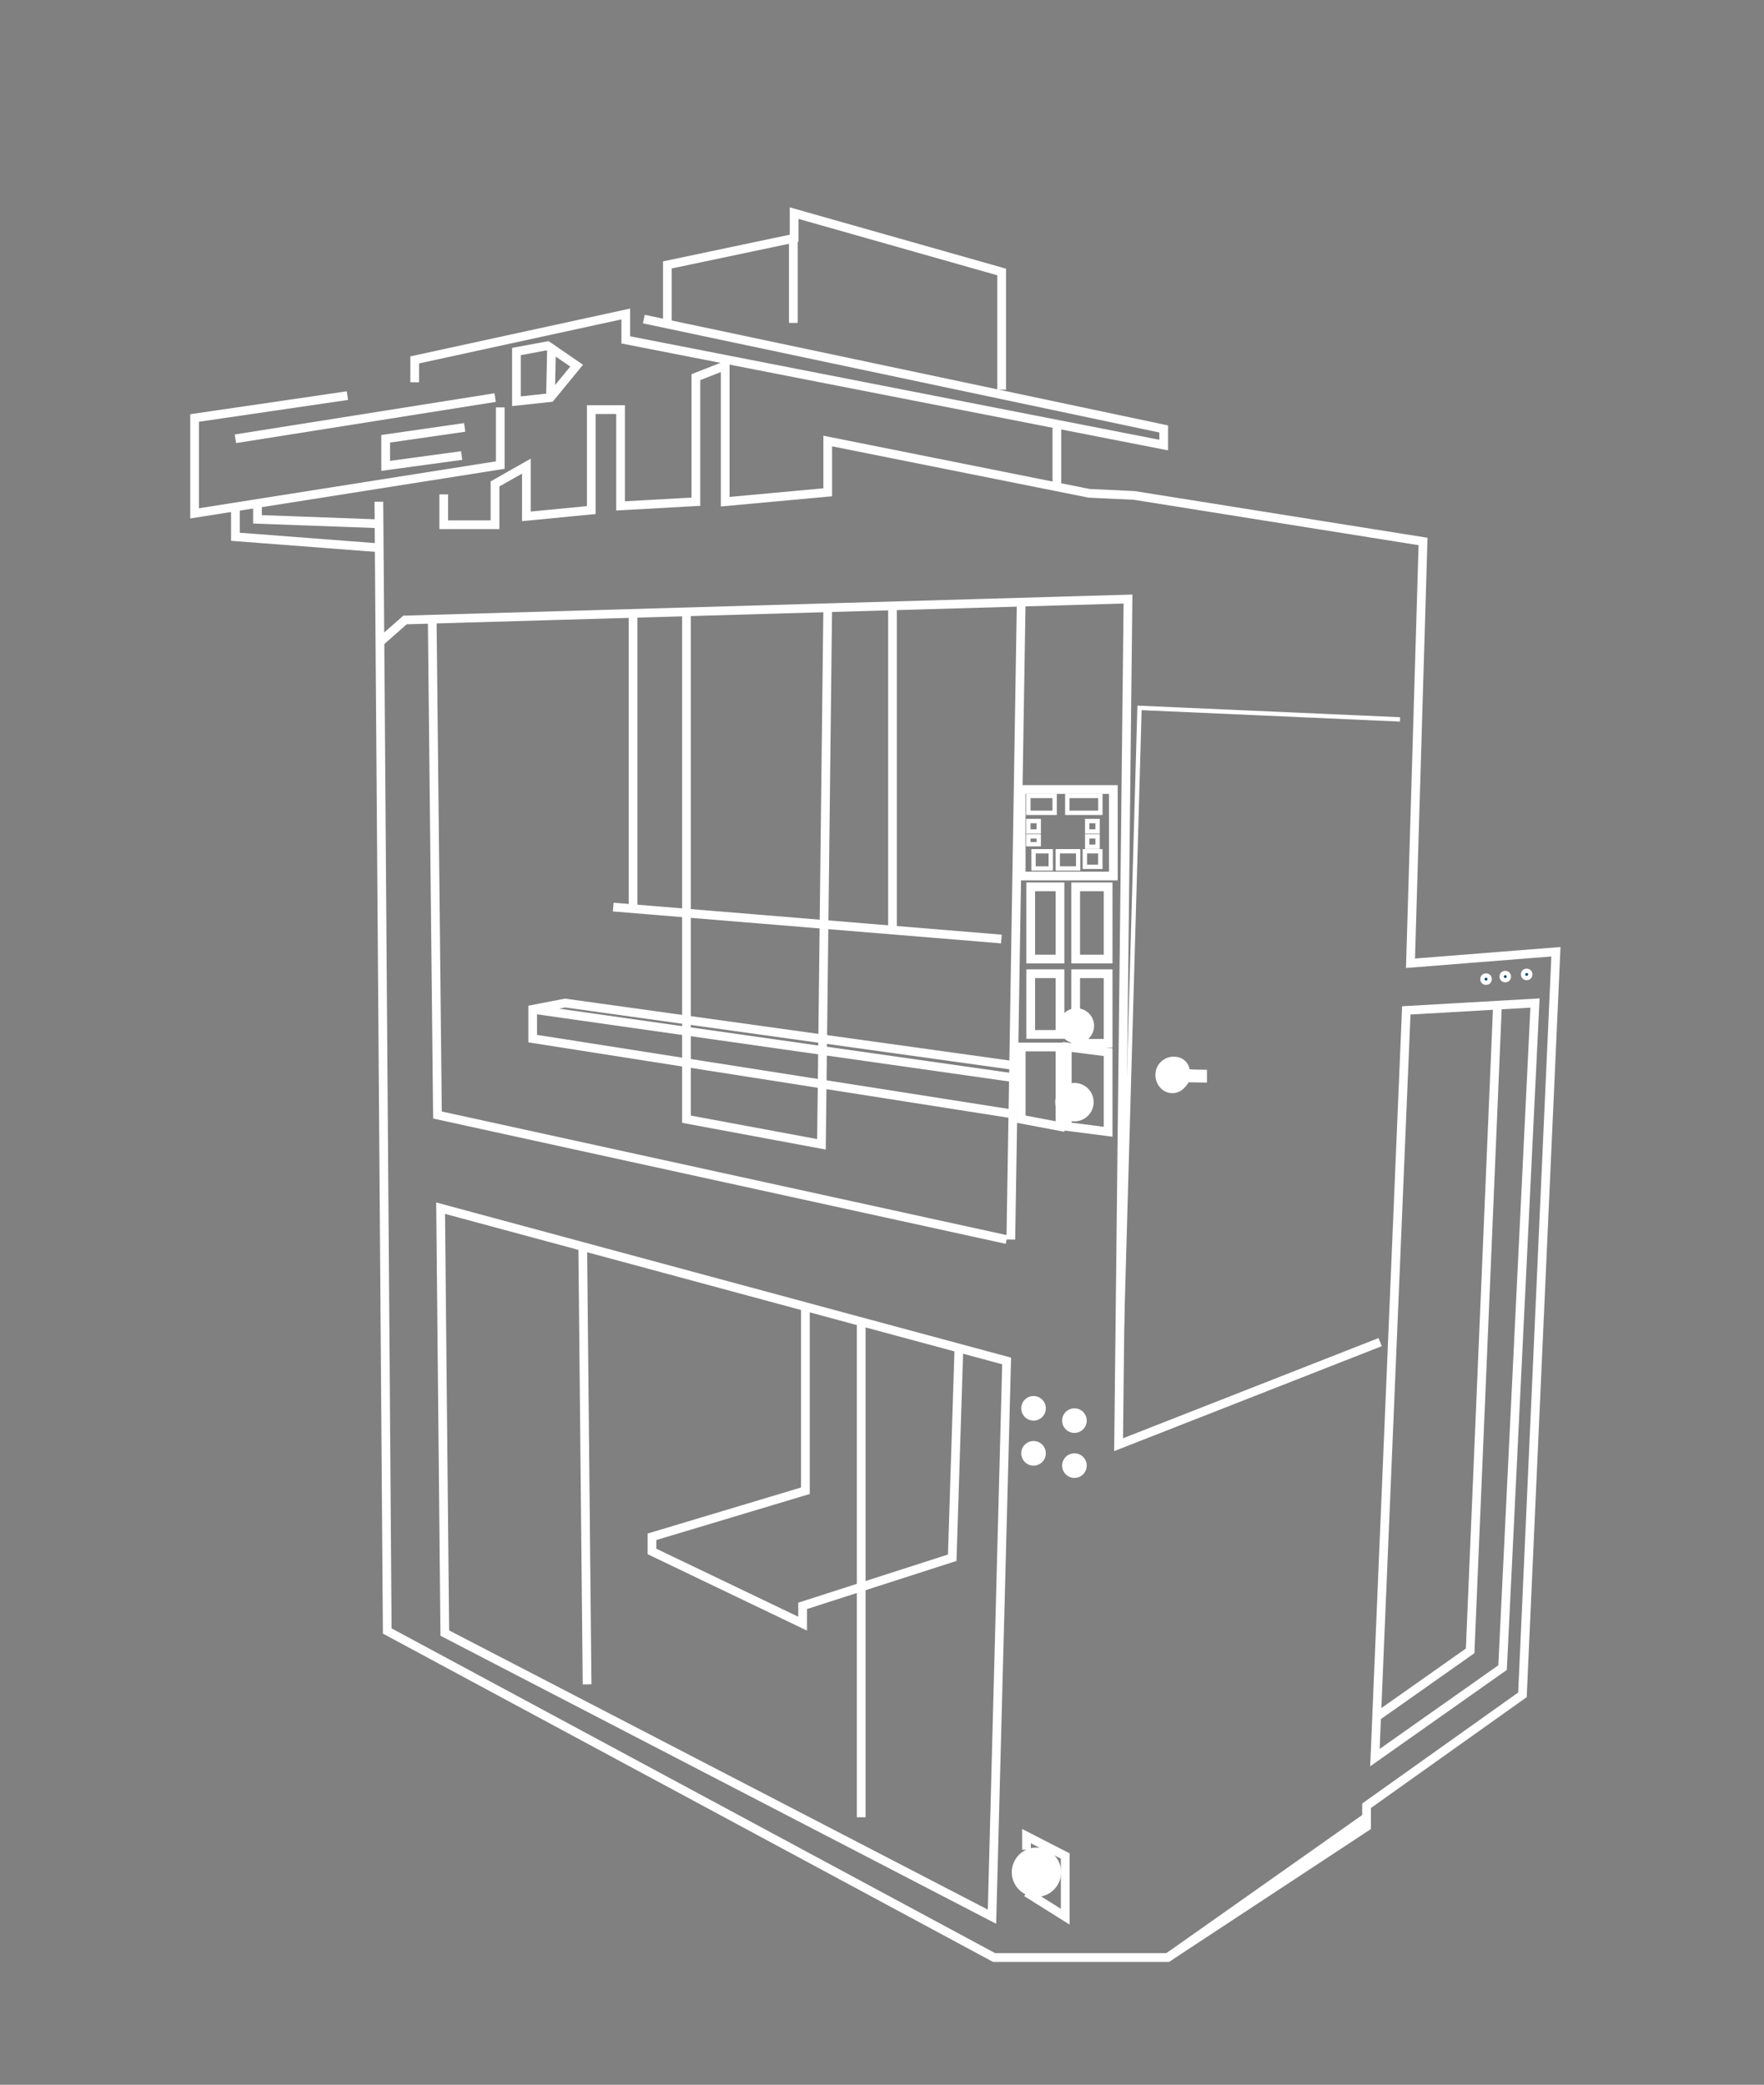 <svg xmlns="http://www.w3.org/2000/svg" id="Camada_1" data-name="Camada 1" viewBox="0 0 404.64 478.08"><rect x="0" y="0" width="404.64" height="478.08" fill="#808080" stroke="none"/><defs><style>      .cls-1, .cls-2 {        fill: none;      }      .cls-1, .cls-2, .cls-3, .cls-4 {        stroke: #fff;        stroke-miterlimit: 10;      }      .cls-2 {        stroke-width: 2px;      }      .cls-5 {        stroke-width: 0px;      }      .cls-5, .cls-3 {        fill: #fff;      }      .cls-4 {        fill: #00476f;      }    </style></defs><polyline class="cls-2" points="86.91 147.45 92.91 142.17 258.75 137.37 256.59 331.29 316.59 307.77"></polyline><polyline class="cls-2" points="230.91 284.25 100.35 255.69 99.15 142.41"></polyline><line class="cls-2" x1="234.25" y1="138.08" x2="231.87" y2="284.25"></line><line class="cls-2" x1="204.73" y1="138.94" x2="204.73" y2="213.33"></line><line class="cls-2" x1="145.21" y1="140.66" x2="145.21" y2="207.93"></line><line class="cls-2" x1="140.67" y1="208.01" x2="229.71" y2="215.33"></line><polyline class="cls-2" points="189.87 139.37 188.43 262.41 157.47 256.65 157.47 140.66"></polyline><polyline class="cls-2" points="232.34 255.46 122.19 238.17 122.19 231.45 129.63 230.01 233.06 244.41"></polyline><line class="cls-2" x1="122.19" y1="231.45" x2="231.87" y2="247.05"></line><rect class="cls-2" x="234.25" y="181.05" width="21.14" height="19.84"></rect><rect class="cls-2" x="236.43" y="203.37" width="6.72" height="16.56"></rect><rect class="cls-2" x="246.75" y="203.37" width="7.44" height="16.56"></rect><rect class="cls-2" x="246.75" y="223.29" width="7.44" height="15.96"></rect><rect class="cls-2" x="236.43" y="223.29" width="6.72" height="13.92"></rect><polygon class="cls-2" points="234.25 240.09 243.15 240.09 243.15 258.33 234.25 256.65 234.25 240.09"></polygon><polygon class="cls-2" points="244.82 240.09 254.19 241.29 254.19 259.53 244.82 258.33 244.82 240.09"></polygon><circle class="cls-3" cx="246.93" cy="235.24" r="3.54"></circle><circle class="cls-3" cx="246.46" cy="252.74" r="3.91"></circle><circle class="cls-5" cx="237.08" cy="322.95" r="2.82"></circle><circle class="cls-5" cx="246.46" cy="325.77" r="2.82"></circle><circle class="cls-5" cx="246.46" cy="336.09" r="2.82"></circle><circle class="cls-5" cx="237.08" cy="333.27" r="2.82"></circle><polygon class="cls-2" points="230.91 312.09 199.1 303.51 101.07 277.05 102.03 374.49 227.55 439.53 230.91 312.09"></polygon><line class="cls-2" x1="197.55" y1="416.73" x2="197.55" y2="303.09"></line><line class="cls-2" x1="134.67" y1="386.25" x2="133.67" y2="285.85"></line><polyline class="cls-2" points="219.96 309.14 218.43 357.21 184.11 368.25 184.11 372.33 149.55 355.77 149.55 352.41 184.75 341.85 184.75 299.64"></polyline><circle class="cls-3" cx="237.75" cy="429.33" r="5.16"></circle><polyline class="cls-2" points="235.47 424.17 235.47 421.05 244.35 425.61 244.35 439.53 235.47 433.96"></polyline><polyline class="cls-2" points="313.47 416.73 267.87 448.89 228.03 448.89 88.83 374.01 86.91 115.05"></polyline><polyline class="cls-2" points="101.79 113.37 101.79 120.33 113.55 120.33 113.55 110.97 120.75 106.89 120.75 118.41 135.63 116.97 135.63 93.93 142.35 93.93 142.35 116.01 159.63 115.05 159.63 86.49 166.35 83.85 166.35 115.05 189.87 112.89 189.87 101.13 249.87 113.13 260.19 113.61 326.43 124.17 323.55 220.89 356.91 218.25 349.23 388.65 313.47 414.09 313.47 418.89 267.87 448.89"></polyline><polygon class="cls-2" points="322.59 231.7 352.11 230.01 344.67 382.41 315.39 403.05 322.59 231.7"></polygon><polyline class="cls-2" points="343.47 231.27 337.23 378.57 315.78 393.68"></polyline><path class="cls-3" d="M276.36,245.82v1.92l-3.57-.05-.48.05s-1.02,2.25-3.1,2.43-3.68-1.65-3.68-3.68,1.65-3.68,3.68-3.68c1.81,0,2.96,1.04,3.26,2.77,0,.03.23.1.32.11.69.09,3.57.12,3.57.12Z"></path><rect class="cls-1" x="235.89" y="188.28" width="2.38" height="2.39"></rect><rect class="cls-1" x="249.39" y="188.28" width="2.38" height="2.39"></rect><rect class="cls-1" x="249.39" y="191.79" width="2.38" height="2.39"></rect><rect class="cls-1" x="235.89" y="191.79" width="2.38" height="1.8"></rect><rect class="cls-1" x="237.08" y="195.21" width="3.95" height="3.95"></rect><rect class="cls-1" x="242.64" y="195.21" width="4.68" height="3.95"></rect><rect class="cls-1" x="248.85" y="195.21" width="3.55" height="3.56"></rect><rect class="cls-1" x="235.89" y="182.52" width="6.03" height="3.87"></rect><rect class="cls-1" x="244.82" y="182.52" width="7.59" height="3.87"></rect><polyline class="cls-2" points="114.75 93.42 114.75 106.65 44.64 117.72 44.64 95.85 79.7 90.72"></polyline><line class="cls-2" x1="54" y1="100.62" x2="113.58" y2="91.17"></line><polyline class="cls-2" points="106.59 98.01 88.47 100.62 88.47 106.83 105.9 104.46"></polyline><polyline class="cls-2" points="95.13 87.66 95.13 82.53 143.55 72 143.55 77.94 266.94 102.06 266.94 98.37 147.69 73.17"></polyline><polyline class="cls-2" points="153.09 74.31 153.09 60.75 182.16 54.63 182.16 48.87 229.77 62.37 229.77 89.37"></polyline><line class="cls-2" x1="181.98" y1="54.43" x2="181.98" y2="74.05"></line><polygon class="cls-2" points="118.47 80.61 118.47 92.01 126.27 91.17 132.27 83.85 125.62 79.28 118.47 80.61"></polygon><line class="cls-2" x1="126.51" y1="79.89" x2="126.27" y2="91.17"></line><polyline class="cls-2" points="54 116.25 54 123.09 86.91 125.61"></polyline><polyline class="cls-2" points="59.06 115.45 59.06 119.09 86.31 120.09"></polyline><circle class="cls-4" cx="340.88" cy="224.53" r=".82"></circle><circle class="cls-4" cx="345.29" cy="223.95" r=".82"></circle><circle class="cls-4" cx="350.2" cy="223.45" r=".82"></circle><polyline class="cls-1" points="321.15 164.97 261.39 162.33 256.59 331.29"></polyline><line class="cls-2" x1="242.44" y1="97.28" x2="242.44" y2="111.65"></line></svg>